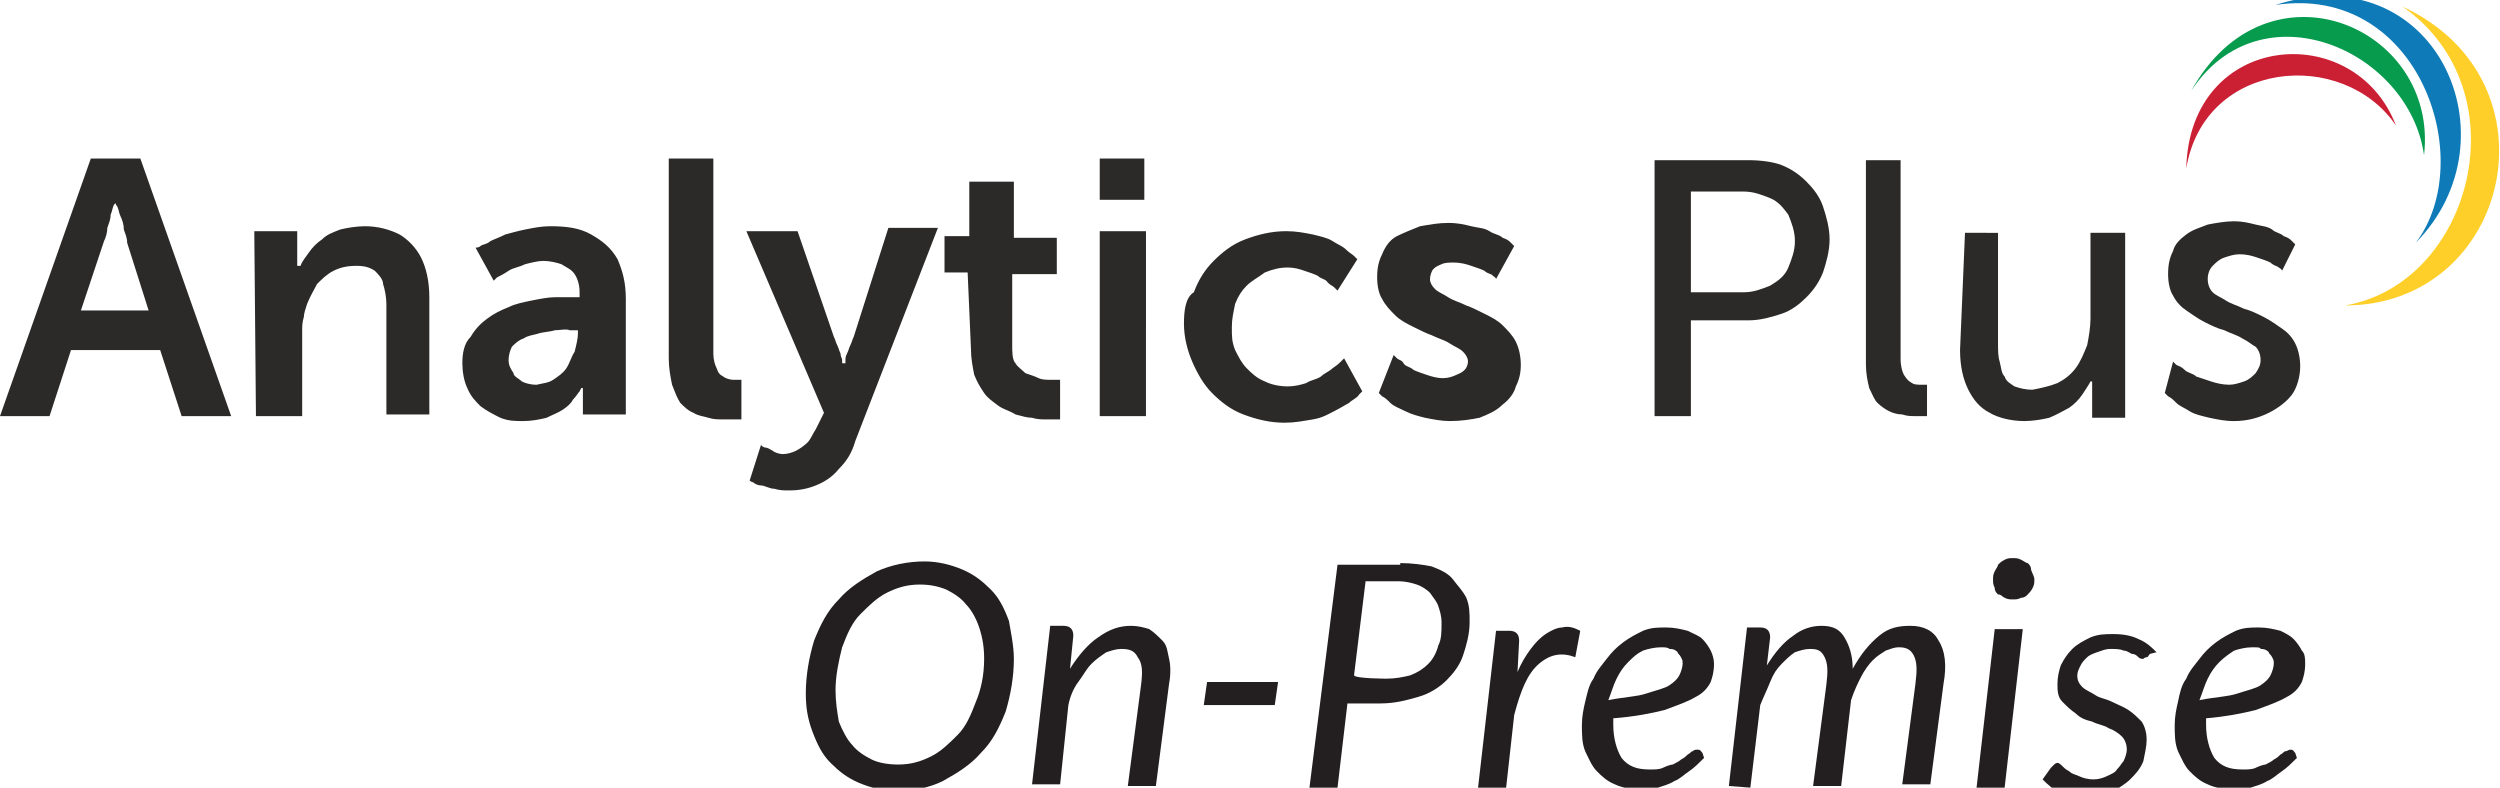 <?xml version="1.0" encoding="utf-8"?>
<!-- Generator: Adobe Illustrator 27.0.1, SVG Export Plug-In . SVG Version: 6.00 Build 0)  -->
<svg version="1.1" id="Layer_2_00000170240901102938677300000003981405911645544585_"
	 xmlns="http://www.w3.org/2000/svg" xmlns:xlink="http://www.w3.org/1999/xlink" x="0px" y="0px" viewBox="0 0 151.4 47.7"
	 style="enable-background:new 0 0 151.4 47.7;" xml:space="preserve">
<style type="text/css">
	.st0{fill:#2C2A29;}
	.st1{fill:#FFCF29;}
	.st2{fill:#0F7AB8;}
	.st3{fill:#079B4E;}
	.st4{fill:#CB2034;}
	.st5{fill:#231F20;}
</style>
<g id="Layer_1-2_00000080910731760166841820000001295765265305576367_">
	<g id="Layer_1-3_00000038407125612239414460000008470943691017289637_">
		<g id="_260300256_00000053536379892998608900000001129980310007455163_">
			<path id="_260300376_00000016783399652861806390000015926794138116743857_" class="st0" d="M11,25.2h3L8.5,9.6h-3L0,25.2h3l1.3-4
				h5.4L11,25.2L11,25.2z M7,12.3c0,0,0,0.1,0.1,0.2c0.1,0.2,0.1,0.4,0.2,0.6c0.1,0.2,0.2,0.5,0.2,0.8c0.1,0.3,0.2,0.5,0.2,0.8
				L9,18.8H4.9l1.4-4.2c0.1-0.2,0.2-0.5,0.2-0.8c0.1-0.3,0.2-0.5,0.2-0.8c0.1-0.2,0.1-0.4,0.2-0.6C6.9,12.4,7,12.3,7,12.3L7,12.3
				L7,12.3z M15.5,25.2h2.8V20c0-0.2,0-0.5,0.1-0.8c0-0.2,0.1-0.5,0.2-0.8c0.2-0.5,0.4-0.8,0.6-1.2c0.3-0.3,0.6-0.6,1-0.8
				c0.4-0.2,0.8-0.3,1.4-0.3c0.5,0,0.8,0.1,1.1,0.3c0.2,0.2,0.5,0.5,0.5,0.8c0.1,0.3,0.2,0.8,0.2,1.2v6.7H26V18c0-1-0.2-1.8-0.5-2.4
				c-0.3-0.6-0.8-1.1-1.3-1.4c-0.6-0.3-1.3-0.5-2.1-0.5c-0.5,0-1.1,0.1-1.5,0.2c-0.5,0.2-0.8,0.3-1.1,0.6c-0.3,0.2-0.6,0.5-0.8,0.8
				c-0.2,0.3-0.4,0.5-0.5,0.8H18c0,0,0-0.1,0-0.2c0-0.2,0-0.3,0-0.5V14h-2.6L15.5,25.2L15.5,25.2L15.5,25.2z M28,22
				c0,0.5,0.1,1.1,0.3,1.5c0.2,0.5,0.5,0.8,0.8,1.1c0.4,0.3,0.8,0.5,1.2,0.7c0.5,0.2,0.9,0.2,1.4,0.2s1-0.1,1.4-0.2
				c0.4-0.2,0.7-0.3,1-0.5c0.3-0.2,0.5-0.4,0.6-0.6c0.2-0.2,0.3-0.4,0.4-0.5c0.1-0.2,0.1-0.2,0.1-0.2h0.1c0,0,0,0.1,0,0.2
				c0,0.2,0,0.3,0,0.5v0.9h2.6v-7c0-1-0.2-1.7-0.5-2.4c-0.4-0.7-0.9-1.1-1.6-1.5c-0.7-0.4-1.5-0.5-2.5-0.5c-0.5,0-1,0.1-1.5,0.2
				c-0.5,0.1-0.8,0.2-1.2,0.3c-0.4,0.2-0.7,0.3-0.9,0.4c-0.2,0.2-0.5,0.2-0.6,0.3S28.8,15,28.8,15l1.1,2c0,0,0.1-0.1,0.2-0.2
				c0.2-0.1,0.4-0.2,0.7-0.4c0.3-0.2,0.6-0.2,1-0.4c0.4-0.1,0.8-0.2,1.1-0.2c0.4,0,0.8,0.1,1.1,0.2c0.3,0.2,0.6,0.3,0.8,0.6
				c0.2,0.3,0.3,0.7,0.3,1.1V18h-0.4c-0.3,0-0.7,0-1.1,0s-0.9,0.1-1.4,0.2c-0.5,0.1-1,0.2-1.4,0.4c-0.5,0.2-0.9,0.4-1.3,0.7
				c-0.4,0.3-0.7,0.6-1,1.1C28.1,20.8,28,21.4,28,22L28,22L28,22z M30.8,21.8c0-0.3,0.1-0.6,0.2-0.8c0.2-0.2,0.4-0.4,0.7-0.5
				c0.3-0.2,0.6-0.2,0.9-0.3s0.7-0.1,1-0.2c0.3,0,0.7-0.1,0.9,0H35v0.2c0,0.3-0.1,0.7-0.2,1.1c-0.2,0.3-0.3,0.7-0.5,1
				s-0.5,0.5-0.8,0.7c-0.3,0.2-0.6,0.2-1,0.3c-0.4,0-0.7-0.1-0.9-0.2c-0.2-0.2-0.5-0.3-0.5-0.5C30.9,22.3,30.8,22.1,30.8,21.8
				L30.8,21.8z M40.5,21.7c0,0.6,0.1,1.1,0.2,1.6c0.2,0.5,0.3,0.8,0.5,1.1c0.2,0.2,0.5,0.5,0.8,0.6c0.3,0.2,0.6,0.2,0.9,0.3
				s0.6,0.1,1,0.1c0.2,0,0.3,0,0.5,0s0.2,0,0.3,0c0.1,0,0.2,0,0.2,0v-2.4c0,0-0.1,0-0.2,0c-0.1,0-0.2,0-0.3,0
				c-0.2,0-0.5-0.1-0.6-0.2c-0.2-0.1-0.3-0.2-0.4-0.5c-0.1-0.2-0.2-0.5-0.2-0.9V9.6h-2.7L40.5,21.7L40.5,21.7L40.5,21.7z M45.4,29.1
				c0,0,0.1,0.1,0.2,0.1c0.1,0.1,0.3,0.2,0.5,0.2s0.5,0.2,0.8,0.2c0.3,0.1,0.6,0.1,0.9,0.1c0.6,0,1.1-0.1,1.6-0.3
				c0.5-0.2,1-0.5,1.4-1c0.5-0.5,0.8-1,1-1.7l5-12.9h-3l-2.1,6.6c-0.1,0.2-0.1,0.3-0.2,0.5c-0.1,0.2-0.1,0.3-0.2,0.5
				c-0.1,0.2-0.1,0.3-0.1,0.4c0,0.1,0,0.2,0,0.2H51c0,0,0-0.1,0-0.2c0-0.1-0.1-0.2-0.1-0.4c-0.1-0.2-0.1-0.3-0.2-0.5
				c-0.1-0.2-0.1-0.3-0.2-0.5L48.3,14h-3.1l4.7,11l-0.5,1c-0.2,0.3-0.3,0.6-0.5,0.8c-0.2,0.2-0.5,0.4-0.7,0.5
				c-0.2,0.1-0.5,0.2-0.8,0.2c-0.2,0-0.5-0.1-0.6-0.2c-0.2-0.1-0.3-0.2-0.5-0.2c-0.2-0.1-0.2-0.1-0.2-0.2L45.4,29.1L45.4,29.1
				L45.4,29.1z M58.8,21.1c0,0.6,0.1,1.1,0.2,1.6c0.2,0.5,0.4,0.8,0.6,1.1c0.2,0.3,0.5,0.5,0.9,0.8c0.3,0.2,0.7,0.3,1,0.5
				c0.4,0.1,0.7,0.2,1,0.2c0.3,0.1,0.6,0.1,0.9,0.1c0.3,0,0.5,0,0.6,0c0.2,0,0.2,0,0.2,0v-2.4c0,0-0.1,0-0.2,0s-0.2,0-0.4,0
				c-0.2,0-0.5,0-0.7-0.1s-0.5-0.2-0.8-0.3c-0.2-0.2-0.5-0.4-0.6-0.6c-0.2-0.2-0.2-0.7-0.2-1.1v-4.3H64v-2.2h-2.6V11h-2.7v3.3h-1.5
				v2.2h1.4L58.8,21.1L58.8,21.1z M66.6,12.1h2.7V9.6h-2.7V12.1z M66.6,25.2h2.8V14h-2.8V25.2L66.6,25.2z M71.7,19.6
				c0,0.8,0.2,1.6,0.5,2.3c0.3,0.7,0.7,1.4,1.2,1.9c0.5,0.5,1.1,1,1.9,1.3c0.8,0.3,1.6,0.5,2.5,0.5c0.6,0,1.1-0.1,1.7-0.2
				s0.9-0.3,1.3-0.5c0.4-0.2,0.7-0.4,0.9-0.5c0.2-0.2,0.5-0.3,0.6-0.5c0.2-0.2,0.2-0.2,0.2-0.2l-1.1-2c0,0-0.1,0.1-0.2,0.2
				c-0.1,0.1-0.2,0.2-0.5,0.4c-0.2,0.2-0.5,0.3-0.7,0.5c-0.3,0.2-0.6,0.2-0.9,0.4c-0.3,0.1-0.7,0.2-1.1,0.2c-0.5,0-1-0.1-1.4-0.3
				c-0.5-0.2-0.8-0.5-1.1-0.8c-0.3-0.3-0.5-0.7-0.7-1.1c-0.2-0.5-0.2-0.8-0.2-1.4c0-0.5,0.1-0.9,0.2-1.4c0.2-0.5,0.4-0.8,0.7-1.1
				c0.3-0.3,0.7-0.5,1.1-0.8c0.5-0.2,0.9-0.3,1.4-0.3c0.4,0,0.7,0.1,1,0.2c0.3,0.1,0.6,0.2,0.8,0.3c0.2,0.2,0.5,0.2,0.6,0.4
				c0.2,0.2,0.3,0.2,0.4,0.3l0.2,0.2l1.2-1.9c0,0-0.1-0.1-0.2-0.2c-0.1-0.1-0.3-0.2-0.5-0.4c-0.2-0.2-0.5-0.3-0.8-0.5
				s-0.8-0.3-1.2-0.4c-0.5-0.1-1-0.2-1.6-0.2c-0.9,0-1.7,0.2-2.5,0.5c-0.8,0.3-1.4,0.8-1.9,1.3c-0.5,0.5-0.9,1.1-1.2,1.9
				C71.8,18,71.7,18.8,71.7,19.6L71.7,19.6L71.7,19.6z M83.5,23.8c0,0,0.1,0.1,0.2,0.2c0.2,0.1,0.3,0.2,0.5,0.4
				c0.2,0.2,0.5,0.3,0.9,0.5c0.4,0.2,0.8,0.3,1.2,0.4c0.5,0.1,1,0.2,1.5,0.2c0.7,0,1.3-0.1,1.8-0.2c0.5-0.2,1-0.4,1.4-0.8
				c0.4-0.3,0.7-0.7,0.8-1.1c0.2-0.4,0.3-0.8,0.3-1.3c0-0.5-0.1-1-0.3-1.4s-0.5-0.7-0.8-1c-0.3-0.3-0.7-0.5-1.1-0.7
				c-0.4-0.2-0.8-0.4-1.1-0.5c-0.4-0.2-0.8-0.3-1.1-0.5c-0.3-0.2-0.6-0.3-0.8-0.5c-0.2-0.2-0.3-0.4-0.3-0.6c0-0.2,0.1-0.5,0.2-0.6
				c0.2-0.2,0.3-0.2,0.5-0.3c0.2-0.1,0.5-0.1,0.7-0.1c0.5,0,0.8,0.1,1.1,0.2c0.3,0.1,0.6,0.2,0.8,0.3c0.2,0.2,0.5,0.2,0.5,0.3
				c0.2,0.1,0.2,0.2,0.2,0.2l1.1-2c0,0-0.1-0.1-0.2-0.2c-0.1-0.1-0.2-0.2-0.5-0.3c-0.2-0.2-0.5-0.2-0.8-0.4
				c-0.3-0.2-0.7-0.2-1.1-0.3c-0.4-0.1-0.8-0.2-1.4-0.2c-0.6,0-1.1,0.1-1.7,0.2c-0.5,0.2-1,0.4-1.4,0.6c-0.4,0.2-0.7,0.6-0.9,1.1
				c-0.2,0.4-0.3,0.8-0.3,1.4c0,0.5,0.1,1,0.3,1.3c0.2,0.4,0.5,0.7,0.8,1c0.3,0.3,0.7,0.5,1.1,0.7c0.4,0.2,0.8,0.4,1.1,0.5
				c0.4,0.2,0.8,0.3,1.1,0.5c0.3,0.2,0.6,0.3,0.8,0.5c0.2,0.2,0.3,0.4,0.3,0.6c0,0.2-0.1,0.4-0.2,0.5c-0.2,0.2-0.3,0.2-0.5,0.3
				c-0.2,0.1-0.5,0.2-0.8,0.2c-0.4,0-0.7-0.1-1-0.2c-0.3-0.1-0.6-0.2-0.8-0.3c-0.2-0.2-0.5-0.2-0.6-0.4s-0.3-0.2-0.4-0.3
				c-0.1-0.1-0.2-0.2-0.2-0.2L83.5,23.8L83.5,23.8z"/>
			<path id="_260300304_00000051382273381415679010000005596692154744321463_" class="st0" d="M100.2,25.2h2.2v-5.8h3.5
				c0.7,0,1.4-0.2,2-0.4c0.6-0.2,1.1-0.6,1.5-1c0.5-0.5,0.8-1,1-1.5c0.2-0.6,0.4-1.3,0.4-2s-0.2-1.4-0.4-2c-0.2-0.6-0.6-1.1-1-1.5
				c-0.5-0.5-1-0.8-1.5-1s-1.3-0.3-2-0.3h-5.7V25.2L100.2,25.2z M102.4,17.6v-6h3.2c0.6,0,1.1,0.2,1.6,0.4s0.8,0.6,1.1,1
				c0.2,0.5,0.4,1,0.4,1.6c0,0.6-0.2,1.1-0.4,1.6s-0.6,0.8-1.1,1.1c-0.5,0.2-1,0.4-1.6,0.4H102.4L102.4,17.6z M113,22.1
				c0,0.5,0.1,1,0.2,1.4c0.2,0.4,0.3,0.7,0.5,0.9c0.2,0.2,0.5,0.4,0.7,0.5s0.5,0.2,0.8,0.2c0.3,0.1,0.5,0.1,0.8,0.1
				c0.2,0,0.4,0,0.5,0c0.1,0,0.2,0,0.2,0v-1.9h-0.1c-0.1,0-0.2,0-0.2,0c-0.2,0-0.5,0-0.6-0.1c-0.2-0.1-0.3-0.2-0.5-0.5
				c-0.1-0.2-0.2-0.5-0.2-1V9.7h-2.1L113,22.1L113,22.1L113,22.1z M118.7,21.2c0,1,0.2,1.8,0.5,2.4c0.3,0.6,0.7,1.1,1.3,1.4
				c0.5,0.3,1.3,0.5,2.1,0.5c0.5,0,1.1-0.1,1.5-0.2c0.5-0.2,0.8-0.4,1.2-0.6c0.3-0.2,0.6-0.5,0.8-0.8c0.2-0.3,0.4-0.6,0.5-0.8h0.1
				c0,0,0,0.1,0,0.2c0,0.2,0,0.3,0,0.6v1.4h2V14.1h-2.1v5.2c0,0.5-0.1,1.1-0.2,1.6c-0.2,0.5-0.4,1-0.7,1.4c-0.3,0.4-0.7,0.7-1.1,0.9
				c-0.5,0.2-1,0.3-1.5,0.4c-0.5,0-0.8-0.1-1.1-0.2c-0.3-0.2-0.5-0.3-0.6-0.6c-0.2-0.2-0.2-0.5-0.3-0.9c-0.1-0.3-0.1-0.7-0.1-1.1
				v-6.7H119L118.7,21.2L118.7,21.2L118.7,21.2z M131.1,23.8c0,0,0.1,0.1,0.2,0.2c0.2,0.1,0.3,0.2,0.5,0.4c0.2,0.2,0.5,0.3,0.8,0.5
				c0.3,0.2,0.8,0.3,1.2,0.4c0.5,0.1,0.9,0.2,1.5,0.2c0.8,0,1.5-0.2,2.1-0.5c0.6-0.3,1.1-0.7,1.4-1.1s0.5-1.1,0.5-1.7
				c0-0.5-0.1-1-0.3-1.4c-0.2-0.4-0.5-0.7-0.8-0.9c-0.3-0.2-0.7-0.5-1.1-0.7c-0.4-0.2-0.8-0.4-1.2-0.5c-0.4-0.2-0.8-0.3-1.1-0.5
				c-0.3-0.2-0.6-0.3-0.8-0.5c-0.2-0.2-0.3-0.5-0.3-0.8c0-0.3,0.1-0.6,0.3-0.8c0.2-0.2,0.4-0.4,0.7-0.5c0.3-0.1,0.6-0.2,0.9-0.2
				c0.5,0,0.8,0.1,1.1,0.2c0.3,0.1,0.6,0.2,0.8,0.3c0.2,0.2,0.4,0.2,0.5,0.3c0.2,0.1,0.2,0.2,0.2,0.2l0.8-1.6c0,0-0.1-0.1-0.2-0.2
				c-0.1-0.1-0.2-0.2-0.5-0.3c-0.2-0.2-0.5-0.2-0.7-0.4c-0.3-0.2-0.6-0.2-1-0.3s-0.8-0.2-1.3-0.2c-0.5,0-1.1,0.1-1.6,0.2
				c-0.5,0.2-0.9,0.3-1.3,0.6c-0.4,0.3-0.7,0.6-0.8,1c-0.2,0.4-0.3,0.8-0.3,1.4c0,0.5,0.1,1,0.3,1.3c0.2,0.4,0.5,0.7,0.8,0.9
				c0.3,0.2,0.7,0.5,1.1,0.7c0.4,0.2,0.8,0.4,1.2,0.5c0.4,0.2,0.8,0.3,1.1,0.5c0.4,0.2,0.6,0.4,0.8,0.5c0.2,0.2,0.3,0.5,0.3,0.8
				c0,0.3-0.1,0.5-0.3,0.8c-0.2,0.2-0.4,0.4-0.7,0.5c-0.3,0.1-0.6,0.2-0.9,0.2c-0.4,0-0.8-0.1-1.1-0.2c-0.3-0.1-0.6-0.2-0.9-0.3
				c-0.2-0.2-0.5-0.2-0.7-0.4c-0.2-0.2-0.3-0.2-0.5-0.3c-0.1-0.1-0.2-0.2-0.2-0.2L131.1,23.8L131.1,23.8L131.1,23.8z"/>
		</g>
	</g>
	<g>
		<path class="st1" d="M145.5,0.4c7.3,5.1,4.2,16.8-3.5,18.1l0,0C152,18.5,155.2,4.9,145.5,0.4L145.5,0.4z"/>
		<path class="st2" d="M137.8,0.3c8.7-1.3,12.3,9.4,8.5,14.4C152.5,8.4,147.5-2.8,137.8,0.3L137.8,0.3z"/>
		<path class="st3" d="M132.7,5.5c4.2-6.4,13.2-2.5,14.1,3.9C147.7,1.6,137.3-2.8,132.7,5.5L132.7,5.5z"/>
		<path class="st4" d="M132.4,10.2c1.1-6.6,9.5-7.3,12.7-2.6C142.6,1.1,132.6,1.9,132.4,10.2L132.4,10.2z"/>
	</g>
	<g>
		<path class="st5" d="M61.4,39.9c0,1.1-0.2,2.2-0.5,3.2c-0.4,1-0.8,1.8-1.5,2.5c-0.6,0.7-1.4,1.2-2.3,1.7c-0.8,0.4-1.8,0.6-2.8,0.6
			c-0.8,0-1.6-0.2-2.3-0.5c-0.7-0.3-1.2-0.7-1.7-1.2c-0.5-0.5-0.8-1.1-1.1-1.9s-0.4-1.5-0.4-2.3c0-1.1,0.2-2.2,0.5-3.2
			c0.4-1,0.8-1.8,1.5-2.5c0.6-0.7,1.4-1.2,2.3-1.7C54,34.2,55,34,56,34c0.8,0,1.6,0.2,2.3,0.5c0.7,0.3,1.2,0.7,1.7,1.2
			s0.8,1.1,1.1,1.9C61.2,38.2,61.4,39.1,61.4,39.9z M59.6,39.9c0-0.7-0.1-1.3-0.3-1.9c-0.2-0.6-0.5-1.1-0.8-1.4
			c-0.3-0.4-0.8-0.7-1.2-0.9c-0.5-0.2-1-0.3-1.6-0.3c-0.8,0-1.4,0.2-2,0.5c-0.6,0.3-1.1,0.8-1.6,1.3c-0.5,0.5-0.8,1.2-1.1,2
			c-0.2,0.8-0.4,1.7-0.4,2.6c0,0.7,0.1,1.3,0.2,1.9c0.2,0.5,0.5,1.1,0.8,1.4c0.3,0.4,0.8,0.7,1.2,0.9s1,0.3,1.6,0.3
			c0.8,0,1.4-0.2,2-0.5c0.6-0.3,1.1-0.8,1.6-1.3c0.5-0.5,0.8-1.2,1.1-2C59.4,41.8,59.6,40.9,59.6,39.9z"/>
		<path class="st5" d="M64.8,40.5c0.5-0.8,1.1-1.5,1.7-1.9c0.7-0.5,1.3-0.7,2-0.7c0.4,0,0.8,0.1,1.1,0.2c0.3,0.2,0.5,0.4,0.8,0.7
			s0.3,0.7,0.4,1.1s0.1,1,0,1.5L70,47.6h-1.7l0.8-6.1c0.1-0.8,0.1-1.3-0.2-1.7c-0.2-0.4-0.5-0.5-1-0.5c-0.3,0-0.6,0.1-0.9,0.2
			c-0.3,0.2-0.6,0.4-0.9,0.7c-0.3,0.3-0.5,0.7-0.8,1.1c-0.3,0.4-0.5,0.9-0.6,1.4l-0.5,4.8h-1.7l1.1-9.6h0.8c0.4,0,0.6,0.2,0.6,0.6
			L64.8,40.5z"/>
		<path class="st5" d="M73.1,41.3h4.3l-0.2,1.4h-4.3L73.1,41.3z"/>
		<path class="st5" d="M84.8,34.1c0.7,0,1.4,0.1,1.9,0.2c0.5,0.2,1,0.4,1.3,0.8c0.3,0.4,0.6,0.7,0.8,1.1c0.2,0.5,0.2,0.9,0.2,1.5
			c0,0.7-0.2,1.4-0.4,2c-0.2,0.6-0.6,1.1-1,1.5c-0.4,0.4-1,0.8-1.7,1c-0.7,0.2-1.4,0.4-2.3,0.4h-2l-0.6,5.1h-1.7l1.7-13.5H84.8z
			 M84,41.1c0.5,0,1-0.1,1.4-0.2c0.5-0.2,0.8-0.4,1.1-0.7c0.3-0.3,0.5-0.7,0.6-1.1c0.2-0.4,0.2-0.8,0.2-1.4c0-0.4-0.1-0.7-0.2-1
			s-0.3-0.5-0.5-0.8c-0.2-0.2-0.5-0.4-0.8-0.5c-0.3-0.1-0.7-0.2-1.1-0.2h-2l-0.7,5.7C82.1,41.1,84,41.1,84,41.1z"/>
		<path class="st5" d="M91.9,40.7c0.2-0.5,0.5-1,0.8-1.4c0.3-0.4,0.6-0.7,0.9-0.9c0.3-0.2,0.7-0.4,1-0.4c0.4-0.1,0.7,0,1.1,0.2
			l-0.3,1.6c-0.8-0.3-1.5-0.2-2.2,0.4s-1.1,1.6-1.5,3.1l-0.5,4.5h-1.7l1.1-9.6h0.8c0.4,0,0.6,0.2,0.6,0.6L91.9,40.7z"/>
		<path class="st5" d="M103.2,45.9c-0.3,0.3-0.6,0.6-0.9,0.8c-0.3,0.2-0.6,0.5-0.9,0.6c-0.3,0.2-0.7,0.3-1,0.4
			c-0.4,0.1-0.8,0.1-1.1,0.1c-0.5,0-1.1-0.1-1.5-0.3c-0.5-0.2-0.8-0.5-1.1-0.8c-0.3-0.3-0.5-0.8-0.7-1.2c-0.2-0.5-0.2-1-0.2-1.6
			c0-0.5,0.1-1,0.2-1.4s0.2-1,0.5-1.4c0.2-0.5,0.5-0.8,0.8-1.2s0.6-0.7,1-1c0.4-0.3,0.8-0.5,1.2-0.7c0.5-0.2,0.9-0.2,1.4-0.2
			c0.5,0,0.9,0.1,1.3,0.2c0.4,0.2,0.7,0.3,0.9,0.5s0.4,0.5,0.5,0.7c0.1,0.2,0.2,0.5,0.2,0.8c0,0.5-0.1,0.8-0.2,1.1
			c-0.2,0.4-0.5,0.7-0.9,0.9c-0.5,0.3-1.1,0.5-1.9,0.8c-0.8,0.2-1.8,0.4-3.1,0.5c0,0.1,0,0.2,0,0.2c0,0.1,0,0.2,0,0.2
			c0,0.8,0.2,1.5,0.5,2c0.4,0.5,0.9,0.7,1.7,0.7c0.3,0,0.6,0,0.8-0.1c0.2-0.1,0.5-0.2,0.6-0.2c0.2-0.1,0.4-0.2,0.5-0.3
			c0.2-0.1,0.3-0.2,0.4-0.3c0.2-0.1,0.2-0.2,0.3-0.2c0.1-0.1,0.2-0.1,0.3-0.1c0.2,0,0.2,0.1,0.3,0.2L103.2,45.9z M100.6,39.2
			c-0.4,0-0.8,0.1-1.1,0.2c-0.4,0.2-0.6,0.4-0.9,0.7c-0.3,0.3-0.5,0.6-0.7,1c-0.2,0.4-0.3,0.8-0.5,1.3c1-0.2,1.7-0.2,2.3-0.4
			c0.6-0.2,1.1-0.3,1.4-0.5c0.3-0.2,0.5-0.4,0.6-0.6c0.1-0.2,0.2-0.5,0.2-0.7c0-0.2,0-0.2-0.1-0.4c-0.1-0.2-0.2-0.2-0.2-0.3
			c-0.1-0.1-0.2-0.2-0.5-0.2C101,39.2,100.8,39.2,100.6,39.2z"/>
		<path class="st5" d="M104.7,47.6l1.1-9.6h0.8c0.4,0,0.6,0.2,0.6,0.6l-0.2,1.7c0.5-0.8,1-1.4,1.6-1.8c0.5-0.4,1.1-0.6,1.7-0.6
			c0.7,0,1.1,0.2,1.4,0.7s0.5,1.1,0.5,1.9c0.5-0.9,1-1.5,1.6-2s1.2-0.6,1.9-0.6c0.8,0,1.4,0.3,1.7,0.9c0.4,0.6,0.5,1.5,0.3,2.6
			l-0.8,6.1h-1.7l0.8-6.1c0.1-0.8,0.1-1.3-0.1-1.7c-0.2-0.4-0.5-0.5-0.9-0.5c-0.3,0-0.5,0.1-0.8,0.2c-0.3,0.2-0.5,0.3-0.8,0.6
			c-0.2,0.2-0.5,0.6-0.7,1c-0.2,0.4-0.4,0.8-0.6,1.4l0,0l-0.6,5.2h-1.7l0.8-6.1c0.1-0.8,0.1-1.3-0.1-1.7c-0.2-0.4-0.4-0.5-0.9-0.5
			c-0.3,0-0.6,0.1-0.9,0.2c-0.3,0.2-0.5,0.4-0.8,0.7s-0.5,0.6-0.7,1.1c-0.2,0.5-0.4,0.9-0.6,1.4l-0.6,5L104.7,47.6L104.7,47.6z"/>
		<path class="st5" d="M122.5,38.1l-1.1,9.6h-1.7l1.1-9.6C120.8,38.1,122.5,38.1,122.5,38.1z M123.2,35.1c0,0.2,0,0.3-0.1,0.5
			c-0.1,0.2-0.2,0.3-0.3,0.4c-0.1,0.1-0.2,0.2-0.4,0.2c-0.2,0.1-0.3,0.1-0.5,0.1c-0.2,0-0.3,0-0.5-0.1c-0.2-0.1-0.2-0.2-0.4-0.2
			c-0.1-0.1-0.2-0.2-0.2-0.4c-0.1-0.2-0.1-0.3-0.1-0.5s0-0.3,0.1-0.5c0.1-0.2,0.2-0.3,0.2-0.4c0.1-0.1,0.2-0.2,0.4-0.3
			c0.2-0.1,0.3-0.1,0.5-0.1s0.3,0,0.5,0.1c0.2,0.1,0.3,0.2,0.4,0.2c0.1,0.1,0.2,0.2,0.2,0.4C123.1,34.8,123.2,34.9,123.2,35.1z"/>
		<path class="st5" d="M130.2,39.6c-0.1,0.1-0.1,0.2-0.2,0.2s-0.2,0.1-0.2,0.1c-0.1,0-0.2,0-0.3-0.1c-0.1-0.1-0.2-0.2-0.4-0.2
			c-0.2-0.1-0.3-0.2-0.5-0.2c-0.2-0.1-0.5-0.1-0.8-0.1c-0.3,0-0.5,0.1-0.8,0.2s-0.5,0.2-0.6,0.3c-0.2,0.2-0.3,0.3-0.4,0.5
			c-0.1,0.2-0.2,0.4-0.2,0.6c0,0.3,0.1,0.5,0.3,0.7c0.2,0.2,0.5,0.3,0.8,0.5s0.6,0.2,1,0.4c0.4,0.2,0.7,0.3,1,0.5
			c0.3,0.2,0.5,0.4,0.8,0.7c0.2,0.3,0.3,0.7,0.3,1.1s-0.1,0.8-0.2,1.3c-0.2,0.5-0.5,0.8-0.8,1.1c-0.3,0.3-0.7,0.5-1.1,0.8
			c-0.5,0.2-1,0.3-1.5,0.3c-0.6,0-1.1-0.1-1.6-0.3c-0.5-0.2-0.8-0.5-1.1-0.8l0.5-0.7c0.1-0.1,0.2-0.2,0.2-0.2
			c0.1-0.1,0.2-0.1,0.2-0.1c0.1,0,0.2,0.1,0.3,0.2c0.1,0.1,0.2,0.2,0.4,0.3c0.2,0.2,0.4,0.2,0.6,0.3c0.2,0.1,0.5,0.2,0.9,0.2
			c0.3,0,0.6-0.1,0.8-0.2c0.2-0.1,0.5-0.2,0.6-0.4c0.2-0.2,0.3-0.4,0.4-0.5c0.1-0.2,0.2-0.5,0.2-0.7c0-0.3-0.1-0.6-0.3-0.8
			c-0.2-0.2-0.5-0.4-0.8-0.5c-0.3-0.2-0.6-0.2-1-0.4c-0.4-0.1-0.7-0.2-1-0.5c-0.3-0.2-0.5-0.4-0.8-0.7s-0.3-0.7-0.3-1.1
			c0-0.4,0.1-0.8,0.2-1.1c0.2-0.4,0.4-0.7,0.7-1s0.7-0.5,1.1-0.7c0.5-0.2,0.9-0.2,1.4-0.2c0.6,0,1.1,0.1,1.5,0.3
			c0.5,0.2,0.8,0.5,1.1,0.8L130.2,39.6z"/>
		<path class="st5" d="M139.1,45.9c-0.3,0.3-0.6,0.6-0.9,0.8c-0.3,0.2-0.6,0.5-0.9,0.6c-0.3,0.2-0.7,0.3-1,0.4
			c-0.4,0.1-0.8,0.1-1.1,0.1c-0.5,0-1.1-0.1-1.5-0.3c-0.5-0.2-0.8-0.5-1.1-0.8c-0.3-0.3-0.5-0.8-0.7-1.2c-0.2-0.5-0.2-1-0.2-1.6
			c0-0.5,0.1-1,0.2-1.4c0.1-0.5,0.2-1,0.5-1.4c0.2-0.5,0.5-0.8,0.8-1.2c0.3-0.4,0.6-0.7,1-1s0.8-0.5,1.2-0.7
			c0.5-0.2,0.9-0.2,1.4-0.2c0.5,0,0.9,0.1,1.3,0.2c0.4,0.2,0.6,0.3,0.8,0.5c0.2,0.2,0.4,0.5,0.5,0.7c0.2,0.2,0.2,0.5,0.2,0.8
			c0,0.5-0.1,0.8-0.2,1.1c-0.2,0.4-0.5,0.7-0.9,0.9c-0.5,0.3-1.1,0.5-1.9,0.8c-0.8,0.2-1.8,0.4-3,0.5c0,0.1,0,0.2,0,0.2
			c0,0.1,0,0.2,0,0.2c0,0.8,0.2,1.5,0.5,2c0.4,0.5,0.9,0.7,1.7,0.7c0.3,0,0.6,0,0.8-0.1c0.2-0.1,0.5-0.2,0.6-0.2
			c0.2-0.1,0.4-0.2,0.5-0.3c0.2-0.1,0.3-0.2,0.4-0.3c0.2-0.1,0.2-0.2,0.3-0.2s0.2-0.1,0.3-0.1c0.2,0,0.2,0.1,0.3,0.2L139.1,45.9z
			 M136.4,39.2c-0.4,0-0.8,0.1-1.1,0.2c-0.3,0.2-0.6,0.4-0.9,0.7s-0.5,0.6-0.7,1c-0.2,0.4-0.3,0.8-0.5,1.3c1-0.2,1.7-0.2,2.3-0.4
			c0.6-0.2,1.1-0.3,1.4-0.5c0.3-0.2,0.5-0.4,0.6-0.6c0.1-0.2,0.2-0.5,0.2-0.7c0-0.2,0-0.2-0.1-0.4c-0.1-0.2-0.2-0.2-0.2-0.3
			c-0.1-0.1-0.2-0.2-0.5-0.2C136.9,39.2,136.7,39.2,136.4,39.2z"/>
	</g>
</g>
</svg>
